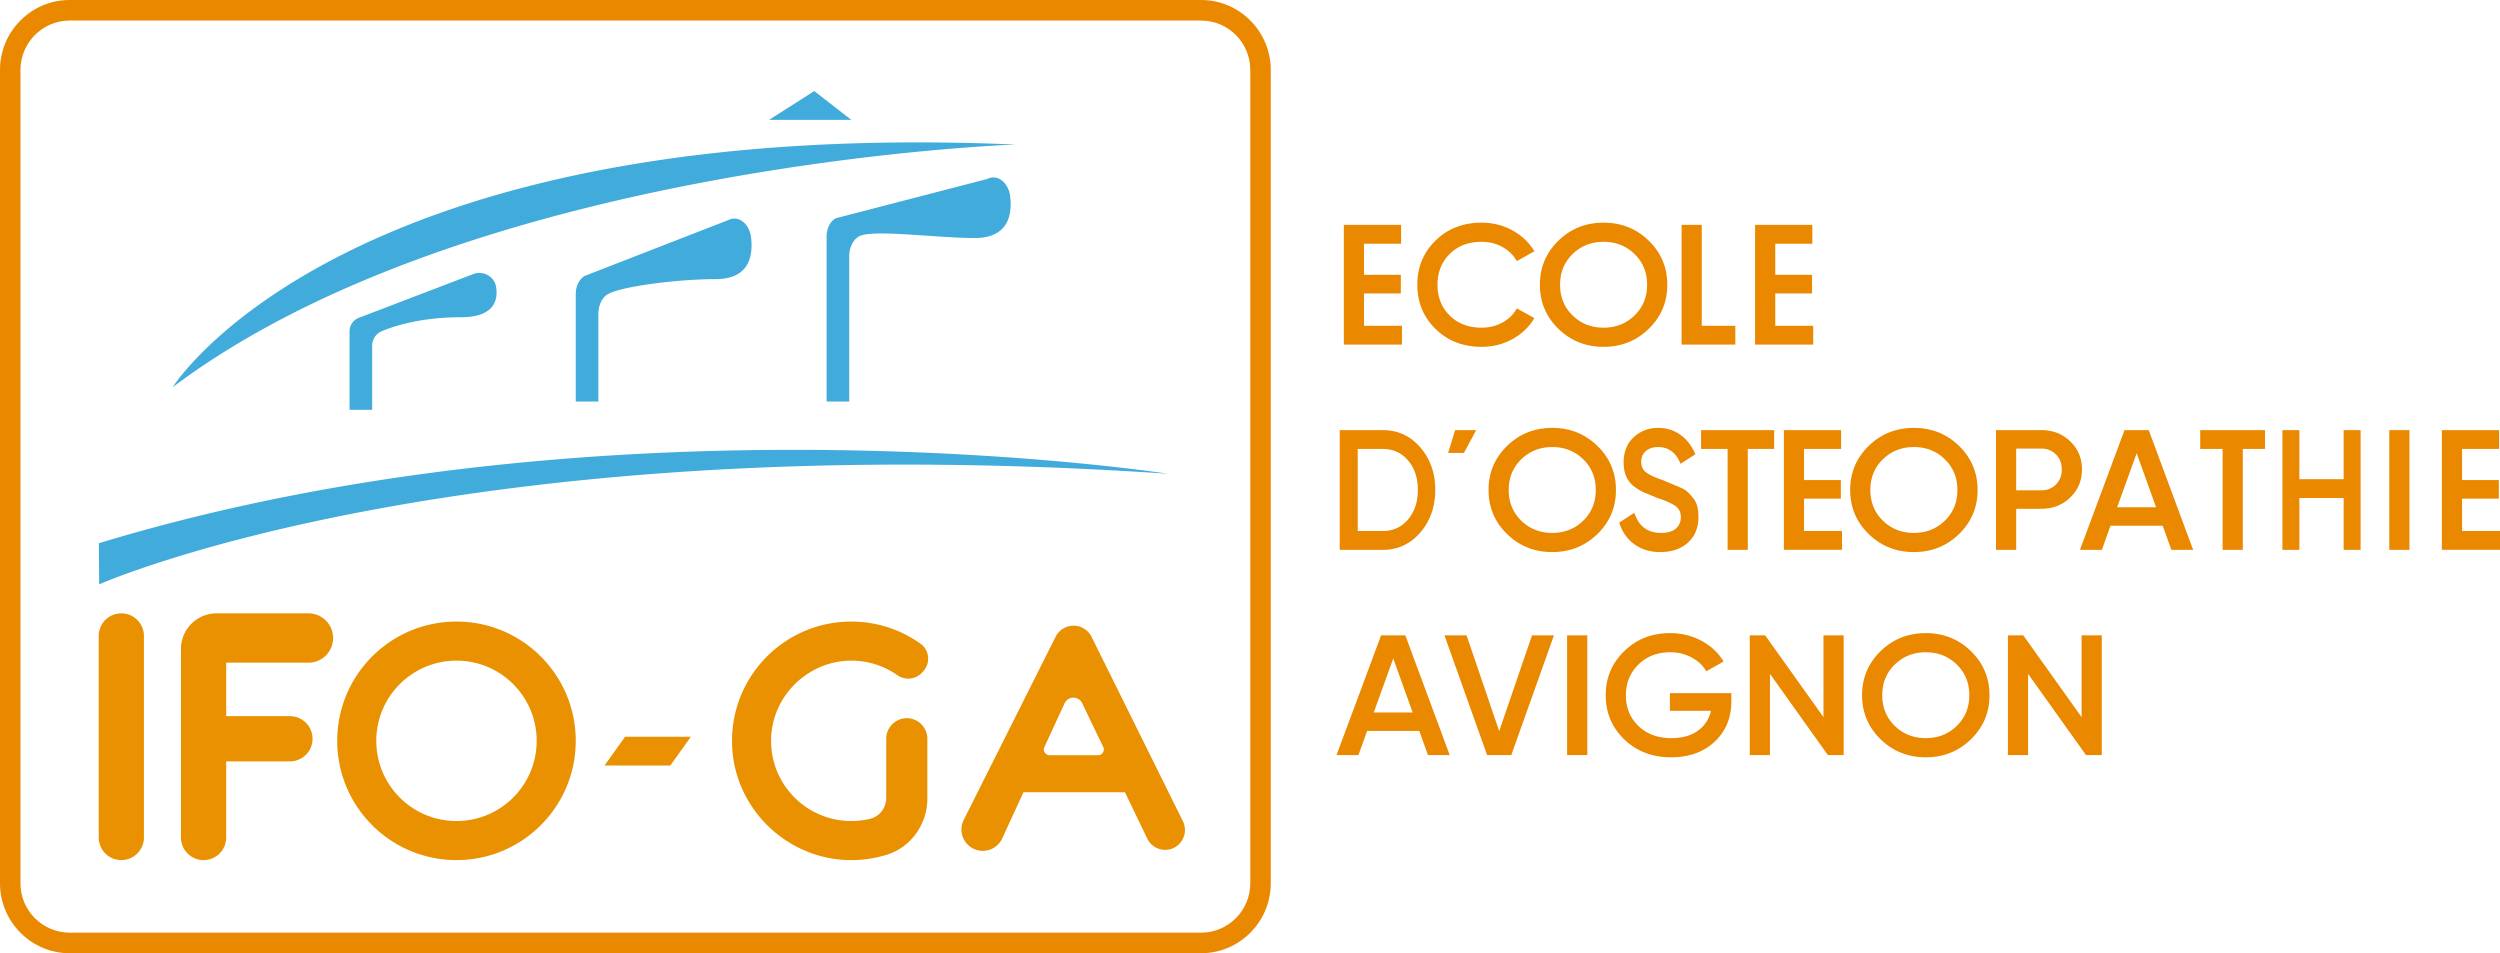 <svg xmlns="http://www.w3.org/2000/svg" width="600" height="228.774"><path d="M288.273 228.774H16.707C7.495 228.774 0 221.242 0 211.985V16.788C0 7.531 7.495 0 16.707 0h271.566c9.213 0 16.708 7.531 16.708 16.788v195.197c0 9.257-7.495 16.789-16.708 16.789zM16.707 4.935c-6.504 0-11.796 5.317-11.796 11.853v195.197c0 6.536 5.292 11.854 11.796 11.854h271.566c6.505 0 11.796-5.318 11.796-11.854V16.788c0-6.536-5.291-11.853-11.796-11.853H16.707z" fill="#ea8800"/><path d="M29.116 206.424a5.428 5.428 0 0 1-5.428-5.429v-48.363a5.428 5.428 0 0 1 10.857 0v48.363a5.428 5.428 0 0 1-5.429 5.429zM54.285 159.048v12.83h15.298a5.428 5.428 0 0 1 0 10.857H54.285v18.26a5.428 5.428 0 0 1-10.857 0v-45.237a8.554 8.554 0 0 1 8.554-8.554h22.042a5.922 5.922 0 1 1 0 11.844h-19.74zM109.556 149.178c-15.811 0-28.623 12.811-28.623 28.623 0 15.811 12.812 28.623 28.623 28.623s28.623-12.812 28.623-28.623c0-15.812-12.811-28.623-28.623-28.623zm0 47.87c-10.63 0-19.246-8.617-19.246-19.247 0-10.63 8.616-19.247 19.246-19.247s19.246 8.617 19.246 19.247c0 10.63-8.616 19.246-19.246 19.246zM150.023 176.814l-4.935 6.909h15.792l4.935-6.91zM222.567 177.307v14.34c0 6.134-3.9 11.686-9.76 13.5a28.79 28.79 0 0 1-9.642 1.255c-14.377-.555-26.308-12.021-27.395-26.367-1.276-16.821 11.987-30.857 28.537-30.857 6.19 0 11.918 1.963 16.603 5.302 2.174 1.549 2.476 4.668.666 6.63l-.328.355c-1.54 1.668-4.054 1.861-5.913.558a19.126 19.126 0 0 0-10.526-3.462c-10.282-.262-19.147 7.873-19.717 18.142-.618 11.128 8.222 20.344 19.215 20.344 1.557 0 3.069-.185 4.517-.534 2.295-.553 3.873-2.667 3.873-5.028v-14.178a4.935 4.935 0 1 1 9.87 0zM283.84 196.978l-21.912-44.237a4.822 4.822 0 0 0-4.274-2.576 4.814 4.814 0 0 0-4.333 2.704l-22.049 43.951a5.12 5.12 0 0 0 2.408 6.89 5.12 5.12 0 0 0 6.85-2.487l5.113-11.085h24.349l5.35 11.133a4.767 4.767 0 0 0 6.227 2.29 4.786 4.786 0 0 0 2.823-4.362c0-.75-.178-1.51-.553-2.221zm-20.323-15.723H251.92a1.39 1.39 0 0 1-1.263-1.974l4.846-10.491a2.328 2.328 0 0 1 4.214-.03l5.054 10.502a1.39 1.39 0 0 1-1.254 1.993z" fill="#ea9102"/><path d="M23.733 130.377l.072 9.87s85.592-38.133 256.43-26.553c0 0-133.399-20.738-256.502 16.683zm18.125-38.06c-.276.395-.404.602-.404.602 71.557-53.79 202.333-58.232 202.333-58.232C91.09 28.173 46.428 85.774 41.858 92.317zm71.709-26.535L86.11 76.28a3.448 3.448 0 0 0-2.217 3.22v18.848h5.429v-15.37a3.78 3.78 0 0 1 2.32-3.502c3.18-1.316 9.582-3.335 18.9-3.335 7.94 0 9.037-3.912 8.532-7.239-.386-2.55-3.1-4.04-5.508-3.12zm61.193-12.955l-34.365 13.37c-1.334.697-2.216 2.449-2.216 4.403v25.774h5.428V75.355c0-2.091.908-3.99 2.321-4.788 3.18-1.8 16.49-3.575 25.809-3.575 7.94 0 9.036-5.348 8.532-9.898-.387-3.486-3.1-5.526-5.509-4.267zm62.18-9.87l-36.338 9.421c-1.335.698-2.217 2.45-2.217 4.404v39.592h5.429V61.538c0-2.092.907-3.99 2.32-4.79 3.181-1.798 18.465.374 27.783.374 7.94 0 9.037-5.348 8.532-9.898-.386-3.486-3.1-5.526-5.508-4.267zm-41.516-21.101l-10.856 6.909h19.74l-8.884-6.909z" fill="#41abdc"/><path d="M435.172 78.19h-9.107v-7.757h8.83v-4.474h-8.83v-7.47h8.896v-4.515h-13.74v28.732h13.951V78.19zm-98.699 0h-9.107v-7.757h8.83v-4.474h-8.83v-7.47h8.896v-4.515h-13.74v28.732h13.951V78.19zm105.397 29.553v-4.515h-13.74v28.732h13.951v-4.515h-9.107v-7.758h8.83v-4.473h-8.83v-7.47h8.896zm149.023 19.702v-7.758h8.83v-4.473h-8.83v-7.47h8.896v-4.516h-13.74v28.732H600v-4.515h-9.107zM355.569 83.24c2.695 0 5.173-.622 7.433-1.868 2.26-1.244 4.007-2.92 5.243-5.028l-4.212-2.34c-.757 1.424-1.894 2.553-3.41 3.387-1.516.835-3.202 1.252-5.054 1.252-3.145 0-5.693-.97-7.643-2.914-1.953-1.943-2.928-4.406-2.928-7.389 0-2.982.975-5.444 2.928-7.388 1.95-1.942 4.498-2.914 7.643-2.914 1.852 0 3.53.417 5.032 1.252 1.502.835 2.646 1.964 3.432 3.386l4.212-2.38c-1.264-2.107-3.025-3.777-5.285-5.008-2.26-1.231-4.724-1.847-7.391-1.847-4.437 0-8.114 1.43-11.034 4.29-2.92 2.859-4.38 6.396-4.38 10.61 0 4.214 1.46 7.75 4.38 10.61 2.92 2.86 6.597 4.289 11.034 4.289zm29.292 0c4.267 0 7.882-1.443 10.844-4.33 2.962-2.887 4.444-6.41 4.444-10.57 0-4.159-1.482-7.681-4.444-10.569-2.962-2.887-6.577-4.33-10.844-4.33-4.268 0-7.883 1.443-10.844 4.33-2.963 2.888-4.443 6.41-4.443 10.57s1.48 7.682 4.443 10.569c2.961 2.887 6.576 4.33 10.844 4.33zm-7.433-22.267c2.007-1.956 4.485-2.935 7.433-2.935 2.948 0 5.426.979 7.433 2.935 2.007 1.957 3.011 4.412 3.011 7.367 0 2.956-1.004 5.412-3.01 7.368-2.008 1.957-4.486 2.935-7.434 2.935-2.948 0-5.426-.978-7.433-2.935-2.008-1.956-3.011-4.412-3.011-7.368 0-2.955 1.003-5.41 3.01-7.367zm39.052 17.219h-8.054V53.974h-4.843v28.732h12.897V78.19zm-75.609 49.603c2.392-2.777 3.59-6.177 3.59-10.2 0-4.05-1.198-7.456-3.59-10.22-2.393-2.764-5.393-4.146-9.001-4.146h-10.335v28.733h10.335c3.608 0 6.608-1.39 9.001-4.167zm-15.014-20.05h6.013c2.48 0 4.504.923 6.07 2.77 1.565 1.847 2.348 4.207 2.348 7.08 0 2.847-.783 5.2-2.349 7.06-1.565 1.861-3.588 2.791-6.069 2.791h-6.013v-19.702zm25.482.967l2.948-5.483h-5.054l-1.684 5.483h3.79zm32.046-1.686c-2.963-2.887-6.578-4.33-10.845-4.33-4.268 0-7.883 1.443-10.844 4.33-2.963 2.887-4.443 6.41-4.443 10.57s1.48 7.682 4.443 10.569c2.961 2.886 6.576 4.33 10.844 4.33 4.267 0 7.882-1.444 10.845-4.33 2.961-2.887 4.443-6.41 4.443-10.57 0-4.159-1.482-7.682-4.443-10.569zm-3.412 17.937c-2.007 1.957-4.485 2.935-7.433 2.935-2.948 0-5.426-.978-7.433-2.935-2.008-1.956-3.011-4.413-3.011-7.368s1.003-5.41 3.01-7.367c2.008-1.957 4.486-2.935 7.434-2.935 2.948 0 5.426.978 7.433 2.935 2.007 1.956 3.012 4.412 3.012 7.367s-1.005 5.412-3.012 7.368zm12.124-20.03c-1.615 1.491-2.423 3.509-2.423 6.054 0 1.286.208 2.408.624 3.366a5.946 5.946 0 0 0 1.891 2.4c.845.644 1.652 1.125 2.422 1.445.771.32 1.754.73 2.95 1.225 2.18.737 3.7 1.413 4.558 2.027.858.615 1.286 1.508 1.286 2.682 0 1.119-.397 2.026-1.192 2.722-.796.696-1.99 1.044-3.58 1.044-3.23 0-5.36-1.615-6.389-4.844l-3.634 2.38c.684 2.19 1.89 3.915 3.616 5.172 1.726 1.26 3.824 1.889 6.296 1.889 2.717 0 4.914-.76 6.591-2.279 1.677-1.518 2.515-3.577 2.515-6.177 0-.942-.098-1.787-.291-2.536a5.203 5.203 0 0 0-1.002-1.995 14.993 14.993 0 0 0-1.33-1.455c-.412-.388-1.036-.758-1.87-1.11a1656.02 1656.02 0 0 1-4.032-1.698c-1.97-.67-3.33-1.306-4.08-1.909-.751-.603-1.126-1.427-1.126-2.472 0-1.095.367-1.963 1.101-2.607.734-.642 1.713-.964 2.937-.964 2.52 0 4.32 1.34 5.398 4.022l3.56-2.298c-.832-1.97-2.019-3.516-3.56-4.639-1.543-1.121-3.342-1.683-5.398-1.683-2.276 0-4.222.747-5.838 2.238zm33.697-1.704h-17.53v4.515h6.364v24.218h4.843v-24.218h6.323v-4.515zm33.538 29.266c4.267 0 7.882-1.444 10.845-4.33 2.961-2.887 4.443-6.41 4.443-10.57 0-4.159-1.482-7.682-4.443-10.569-2.963-2.887-6.578-4.33-10.845-4.33-4.268 0-7.883 1.443-10.844 4.33-2.963 2.887-4.443 6.41-4.443 10.57s1.48 7.682 4.443 10.569c2.961 2.886 6.576 4.33 10.844 4.33zm-7.433-22.267c2.007-1.957 4.485-2.935 7.433-2.935 2.948 0 5.426.978 7.433 2.935 2.007 1.956 3.012 4.412 3.012 7.367s-1.005 5.412-3.012 7.368c-2.007 1.957-4.485 2.935-7.433 2.935-2.948 0-5.426-.978-7.433-2.935-2.008-1.956-3.011-4.413-3.011-7.368s1.003-5.41 3.01-7.367zm31.985 11.882h6.022c2.78 0 5.103-.91 6.97-2.73 1.868-1.819 2.8-4.056 2.8-6.71 0-2.681-.932-4.926-2.8-6.732-1.867-1.806-4.19-2.709-6.97-2.709h-10.865v28.733h4.843v-9.852zm0-14.448h6.022c1.433 0 2.612.472 3.538 1.416.927.945 1.39 2.142 1.39 3.592 0 1.45-.463 2.647-1.39 3.591-.926.945-2.105 1.417-3.538 1.417h-6.022V107.66zm26.003-4.433l-10.697 28.733h5.264l2.061-5.788h12.536l2.08 5.788h5.222l-10.656-28.733h-5.81zm-1.769 18.512l4.682-12.97 4.659 12.97h-9.341zm19.934-13.997h5.377v24.218h4.843v-24.218h5.336v-4.515h-15.556v4.515zm34.422 7.265h-10.622v-11.78h-4.071v28.733h4.071v-12.438h10.622v12.438h4.071v-28.733h-4.07v11.78zm10.955 16.953h4.843v-28.733h-4.843v28.733zm-241.96 20.522l-10.697 28.732h5.264l2.062-5.787h12.536l2.08 5.787h5.22l-10.654-28.732h-5.81zm-1.769 18.511l4.682-12.97 4.659 12.97h-9.34zm30.11 4.48l-7.832-22.991h-5.306l10.234 28.732h5.811l10.233-28.732h-5.263l-7.876 22.99zm16.3 5.74h4.843v-28.731h-4.844v28.732zm24.677-10.63h9.855c-.45 1.997-1.496 3.592-3.138 4.782s-3.769 1.786-6.38 1.786c-3.257 0-5.89-.971-7.897-2.915-2.007-1.943-3.01-4.392-3.01-7.347s.996-5.418 2.99-7.388c1.993-1.97 4.533-2.955 7.622-2.955 1.909 0 3.635.417 5.18 1.252 1.544.835 2.709 1.935 3.496 3.304l4.169-2.34c-1.264-2.08-3.032-3.736-5.307-4.967-2.274-1.231-4.787-1.846-7.538-1.846-4.38 0-8.051 1.443-11.013 4.33-2.962 2.887-4.442 6.41-4.442 10.569 0 4.186 1.48 7.717 4.442 10.59s6.718 4.31 11.266 4.31c4.295 0 7.776-1.252 10.444-3.756 2.667-2.504 4.001-5.726 4.001-9.666v-1.971h-14.74v4.228zm36.85 1.528l-13.994-19.63h-3.695v28.733h4.844V161.72l13.897 19.495h3.79v-28.732h-4.843v19.629zm24.551-20.162c-4.268 0-7.882 1.443-10.844 4.33-2.962 2.887-4.443 6.41-4.443 10.569 0 4.16 1.48 7.683 4.443 10.57 2.962 2.886 6.576 4.33 10.844 4.33 4.267 0 7.882-1.444 10.845-4.33 2.961-2.887 4.443-6.41 4.443-10.57s-1.482-7.682-4.443-10.57c-2.963-2.886-6.578-4.33-10.845-4.33zm7.434 22.267c-2.008 1.956-4.486 2.935-7.434 2.935-2.947 0-5.425-.979-7.433-2.935-2.007-1.957-3.011-4.413-3.011-7.368 0-2.956 1.004-5.411 3.011-7.368 2.008-1.956 4.486-2.934 7.433-2.934 2.948 0 5.426.978 7.434 2.934 2.006 1.957 3.01 4.412 3.01 7.368 0 2.955-1.004 5.411-3.01 7.368zm29.962-2.105l-13.993-19.63h-3.695v28.733h4.844V161.72l13.897 19.495h3.79v-28.732h-4.843v19.629z" fill="#ea8800"/></svg>